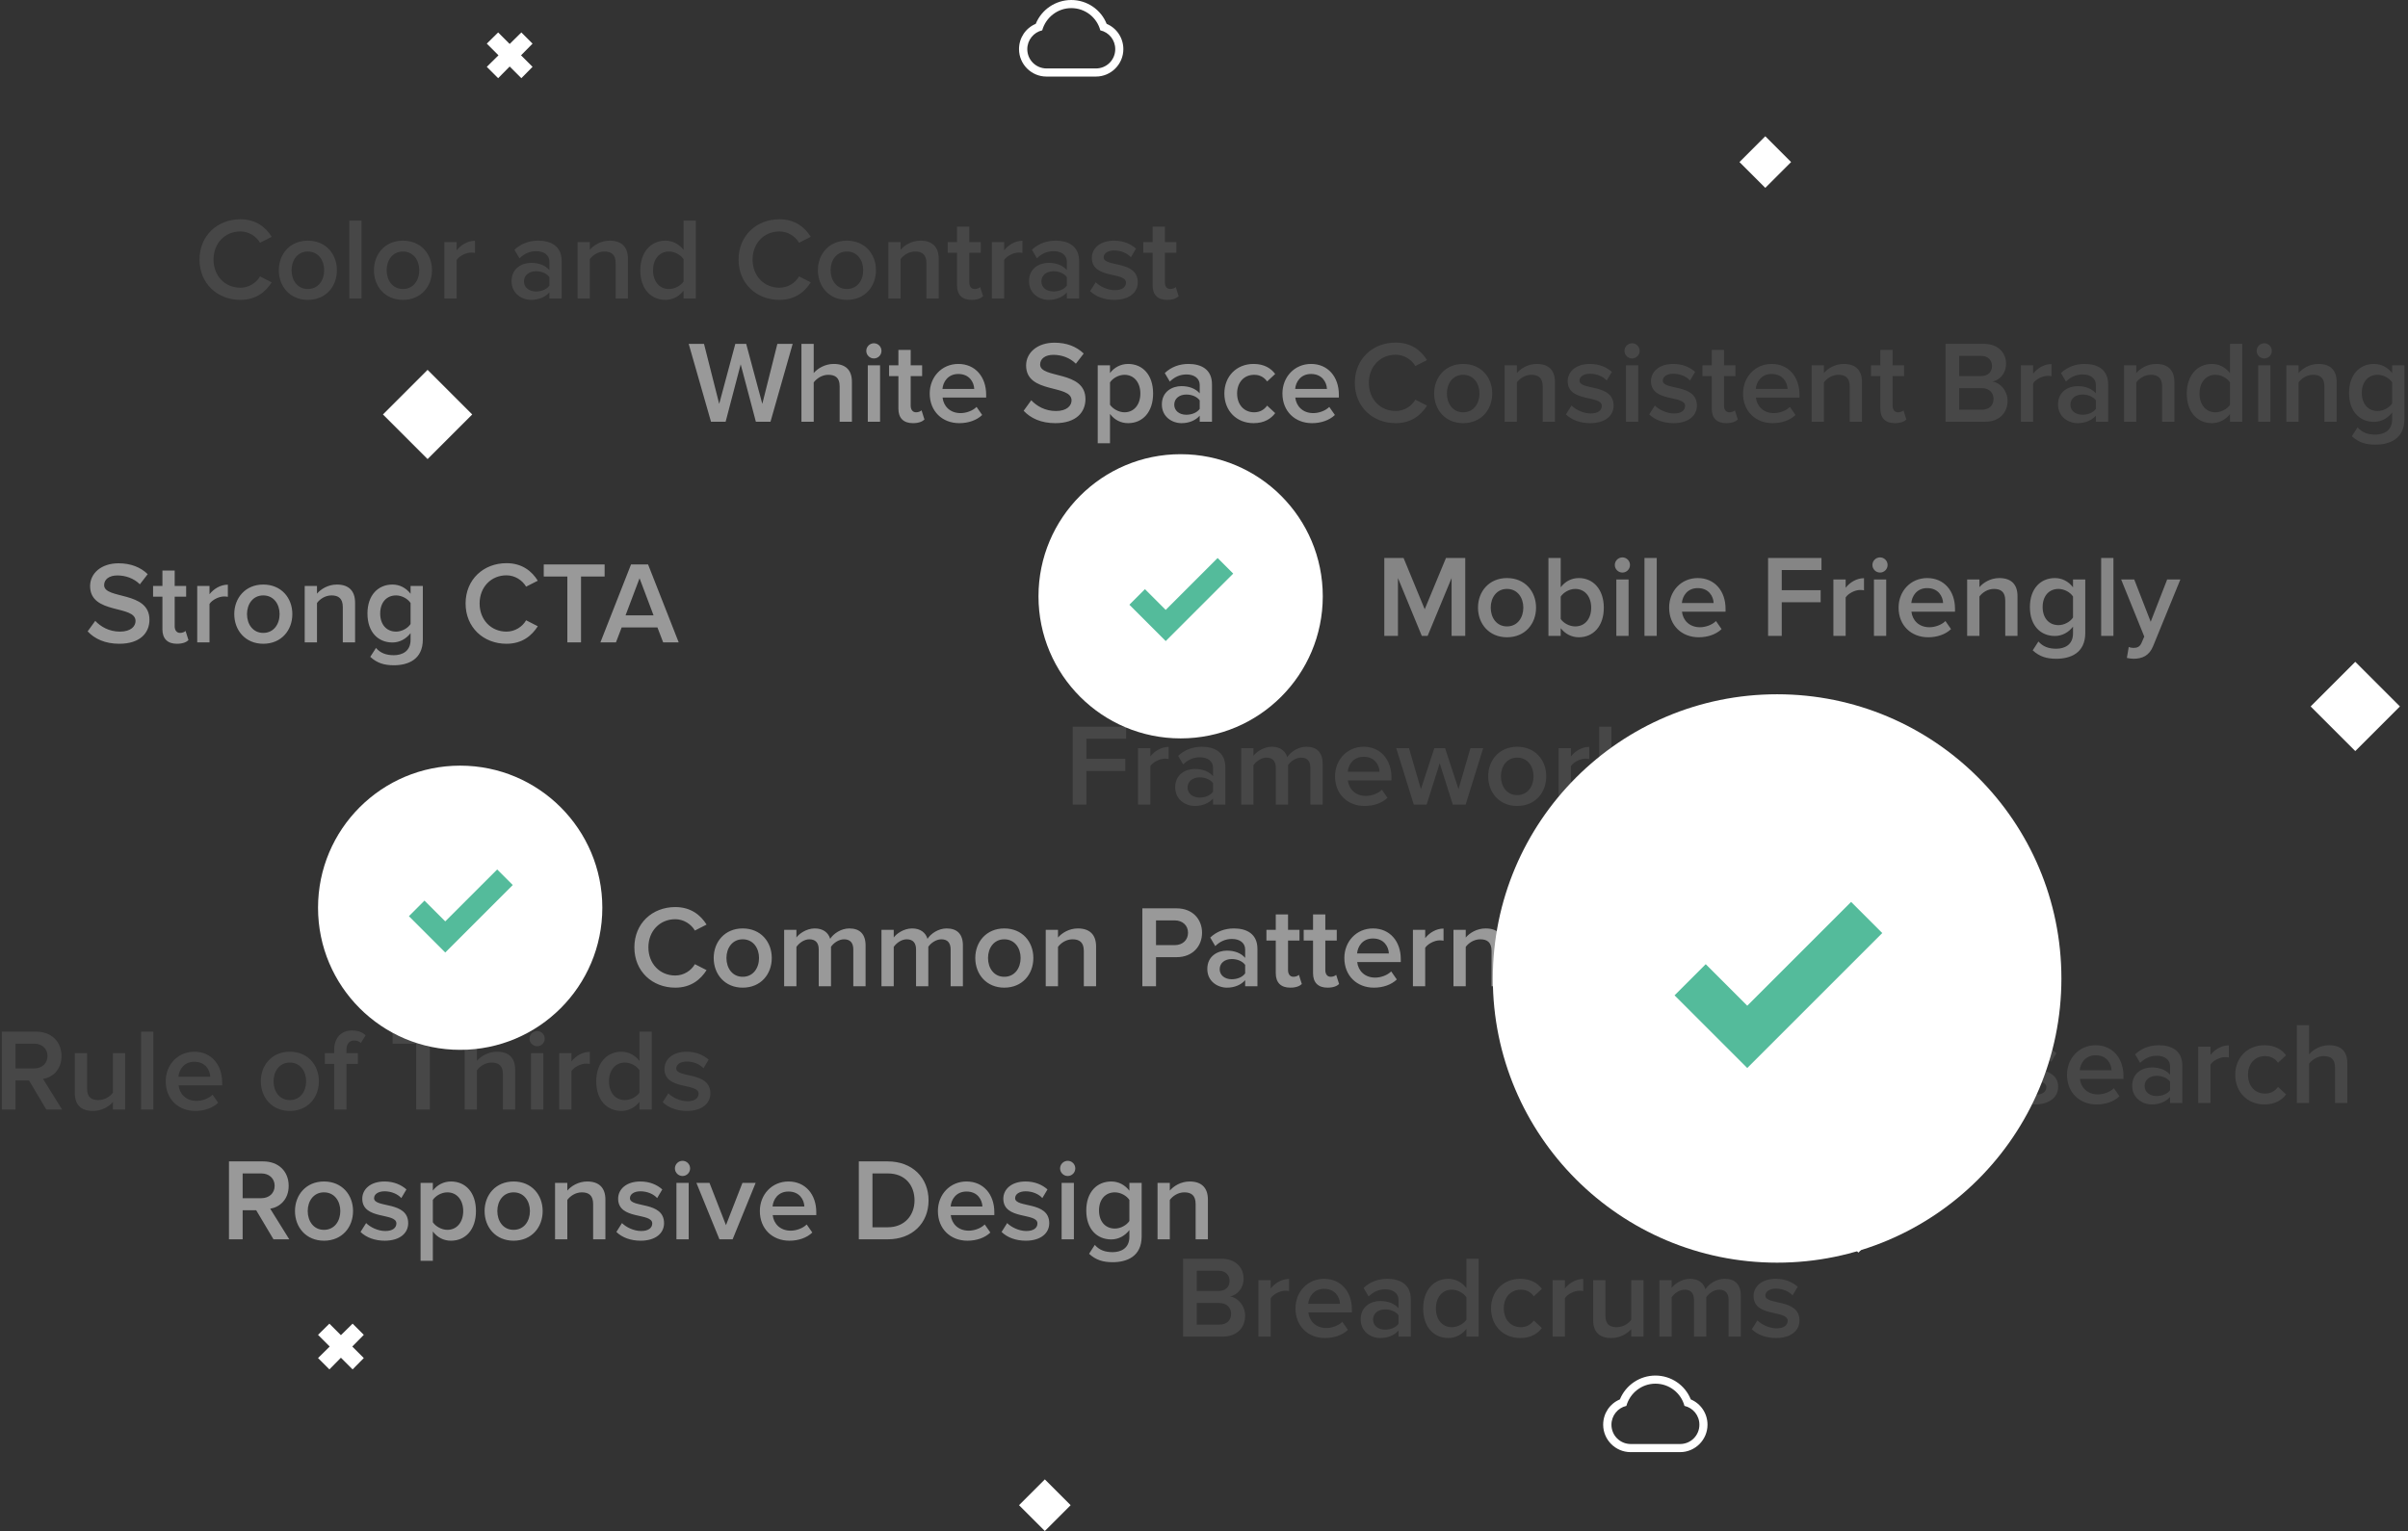 <?xml version="1.0" encoding="UTF-8"?>
<svg width="371px" height="236px" viewBox="0 0 371 236" version="1.1" xmlns="http://www.w3.org/2000/svg" xmlns:xlink="http://www.w3.org/1999/xlink">
    <rect x="0" y="0" width="371" height="236" fill="#333333" stroke="none"/>
    <!-- Generator: Sketch 51.3 (57544) - http://www.bohemiancoding.com/sketch -->
    <title>3</title>
    <desc>Created with Sketch.</desc>
    <defs></defs>
    <g id="Page-1" stroke="none" stroke-width="1" fill="none" fill-rule="evenodd">
        <g id="UI-UX-Design" transform="translate(-58, -4189)">
            <g id="3" transform="translate(58, 4189)">
                <path d="M118.708,65 L116.458,65 L114.118,56.144 L111.796,65 L109.546,65 L106.108,52.994 L108.466,52.994 L110.806,62.246 L113.29,52.994 L114.964,52.994 L117.448,62.246 L119.77,52.994 L122.128,52.994 L118.708,65 Z M131.254,65 L129.364,65 L129.364,59.528 C129.364,58.178 128.662,57.764 127.6,57.764 C126.646,57.764 125.818,58.34 125.368,58.934 L125.368,65 L123.478,65 L123.478,52.994 L125.368,52.994 L125.368,57.494 C125.944,56.81 127.078,56.09 128.446,56.09 C130.318,56.09 131.254,57.062 131.254,58.844 L131.254,65 Z M134.638,55.244 C134.008,55.244 133.468,54.722 133.468,54.074 C133.468,53.426 134.008,52.904 134.638,52.904 C135.286,52.904 135.808,53.426 135.808,54.074 C135.808,54.722 135.286,55.244 134.638,55.244 Z M135.592,65 L133.702,65 L133.702,56.306 L135.592,56.306 L135.592,65 Z M140.65,65.216 C139.192,65.216 138.418,64.424 138.418,62.984 L138.418,57.962 L136.978,57.962 L136.978,56.306 L138.418,56.306 L138.418,53.93 L140.308,53.93 L140.308,56.306 L142.072,56.306 L142.072,57.962 L140.308,57.962 L140.308,62.516 C140.308,63.11 140.596,63.542 141.136,63.542 C141.496,63.542 141.838,63.398 141.982,63.236 L142.432,64.658 C142.09,64.982 141.532,65.216 140.65,65.216 Z M147.796,65.216 C145.186,65.216 143.242,63.398 143.242,60.644 C143.242,58.124 145.078,56.09 147.652,56.09 C150.262,56.09 151.936,58.088 151.936,60.824 L151.936,61.274 L145.222,61.274 C145.366,62.588 146.356,63.668 147.994,63.668 C148.84,63.668 149.848,63.326 150.46,62.714 L151.324,63.956 C150.46,64.784 149.182,65.216 147.796,65.216 Z M150.1,59.942 C150.064,58.916 149.362,57.638 147.652,57.638 C146.032,57.638 145.294,58.88 145.204,59.942 L150.1,59.942 Z M162.592,65.216 C160.378,65.216 158.776,64.442 157.714,63.308 L158.884,61.688 C159.712,62.57 161.008,63.344 162.682,63.344 C164.41,63.344 165.094,62.498 165.094,61.706 C165.094,59.186 158.092,60.752 158.092,56.324 C158.092,54.344 159.838,52.814 162.466,52.814 C164.338,52.814 165.85,53.408 166.966,54.488 L165.76,56.054 C164.824,55.118 163.546,54.686 162.286,54.686 C161.044,54.686 160.252,55.28 160.252,56.18 C160.252,58.412 167.236,57.026 167.236,61.508 C167.236,63.506 165.832,65.216 162.592,65.216 Z M173.806,65.216 C172.708,65.216 171.718,64.73 171.016,63.794 L171.016,68.312 L169.126,68.312 L169.126,56.306 L171.016,56.306 L171.016,57.494 C171.664,56.63 172.672,56.09 173.806,56.09 C176.056,56.09 177.658,57.782 177.658,60.644 C177.658,63.506 176.056,65.216 173.806,65.216 Z M173.248,63.542 C174.742,63.542 175.696,62.336 175.696,60.644 C175.696,58.97 174.742,57.764 173.248,57.764 C172.366,57.764 171.43,58.286 171.016,58.934 L171.016,62.372 C171.43,63.002 172.366,63.542 173.248,63.542 Z M186.73,65 L184.84,65 L184.84,64.064 C184.192,64.802 183.184,65.216 182.032,65.216 C180.61,65.216 179.008,64.262 179.008,62.336 C179.008,60.338 180.61,59.51 182.032,59.51 C183.202,59.51 184.21,59.888 184.84,60.626 L184.84,59.33 C184.84,58.322 184.012,57.71 182.806,57.71 C181.834,57.71 180.988,58.07 180.232,58.808 L179.458,57.494 C180.466,56.54 181.726,56.09 183.112,56.09 C185.038,56.09 186.73,56.9 186.73,59.24 L186.73,65 Z M182.77,63.92 C183.598,63.92 184.408,63.614 184.84,63.02 L184.84,61.706 C184.408,61.112 183.598,60.806 182.77,60.806 C181.708,60.806 180.916,61.418 180.916,62.372 C180.916,63.308 181.708,63.92 182.77,63.92 Z M193.138,65.216 C190.492,65.216 188.638,63.29 188.638,60.644 C188.638,58.016 190.492,56.09 193.138,56.09 C194.83,56.09 195.856,56.81 196.468,57.638 L195.226,58.79 C194.74,58.106 194.074,57.764 193.228,57.764 C191.644,57.764 190.6,58.952 190.6,60.644 C190.6,62.336 191.644,63.542 193.228,63.542 C194.074,63.542 194.74,63.182 195.226,62.516 L196.468,63.668 C195.856,64.496 194.83,65.216 193.138,65.216 Z M202.138,65.216 C199.528,65.216 197.584,63.398 197.584,60.644 C197.584,58.124 199.42,56.09 201.994,56.09 C204.604,56.09 206.278,58.088 206.278,60.824 L206.278,61.274 L199.564,61.274 C199.708,62.588 200.698,63.668 202.336,63.668 C203.182,63.668 204.19,63.326 204.802,62.714 L205.666,63.956 C204.802,64.784 203.524,65.216 202.138,65.216 Z M204.442,59.942 C204.406,58.916 203.704,57.638 201.994,57.638 C200.374,57.638 199.636,58.88 199.546,59.942 L204.442,59.942 Z" id="White-Space" fill="#FFFFFF" opacity="0.5"></path>
                <path d="M104.038,152.216 C100.492,152.216 97.738,149.696 97.738,146.006 C97.738,142.316 100.492,139.796 104.038,139.796 C106.468,139.796 107.962,141.056 108.862,142.496 L107.062,143.414 C106.486,142.424 105.334,141.668 104.038,141.668 C101.662,141.668 99.898,143.486 99.898,146.006 C99.898,148.526 101.662,150.344 104.038,150.344 C105.334,150.344 106.486,149.606 107.062,148.598 L108.862,149.516 C107.944,150.956 106.468,152.216 104.038,152.216 Z M114.424,152.216 C111.67,152.216 109.96,150.146 109.96,147.644 C109.96,145.16 111.67,143.09 114.424,143.09 C117.214,143.09 118.906,145.16 118.906,147.644 C118.906,150.146 117.214,152.216 114.424,152.216 Z M114.424,150.542 C116.044,150.542 116.944,149.192 116.944,147.644 C116.944,146.114 116.044,144.764 114.424,144.764 C112.822,144.764 111.922,146.114 111.922,147.644 C111.922,149.192 112.822,150.542 114.424,150.542 Z M133.36,152 L131.47,152 L131.47,146.33 C131.47,145.394 131.056,144.764 130.048,144.764 C129.202,144.764 128.41,145.358 128.032,145.916 L128.032,152 L126.142,152 L126.142,146.33 C126.142,145.394 125.728,144.764 124.702,144.764 C123.874,144.764 123.1,145.358 122.704,145.934 L122.704,152 L120.814,152 L120.814,143.306 L122.704,143.306 L122.704,144.494 C123.064,143.954 124.216,143.09 125.53,143.09 C126.826,143.09 127.618,143.738 127.906,144.692 C128.41,143.9 129.562,143.09 130.858,143.09 C132.46,143.09 133.36,143.954 133.36,145.718 L133.36,152 Z M148.354,152 L146.464,152 L146.464,146.33 C146.464,145.394 146.05,144.764 145.042,144.764 C144.196,144.764 143.404,145.358 143.026,145.916 L143.026,152 L141.136,152 L141.136,146.33 C141.136,145.394 140.722,144.764 139.696,144.764 C138.868,144.764 138.094,145.358 137.698,145.934 L137.698,152 L135.808,152 L135.808,143.306 L137.698,143.306 L137.698,144.494 C138.058,143.954 139.21,143.09 140.524,143.09 C141.82,143.09 142.612,143.738 142.9,144.692 C143.404,143.9 144.556,143.09 145.852,143.09 C147.454,143.09 148.354,143.954 148.354,145.718 L148.354,152 Z M154.726,152.216 C151.972,152.216 150.262,150.146 150.262,147.644 C150.262,145.16 151.972,143.09 154.726,143.09 C157.516,143.09 159.208,145.16 159.208,147.644 C159.208,150.146 157.516,152.216 154.726,152.216 Z M154.726,150.542 C156.346,150.542 157.246,149.192 157.246,147.644 C157.246,146.114 156.346,144.764 154.726,144.764 C153.124,144.764 152.224,146.114 152.224,147.644 C152.224,149.192 153.124,150.542 154.726,150.542 Z M168.874,152 L166.984,152 L166.984,146.564 C166.984,145.214 166.3,144.764 165.238,144.764 C164.266,144.764 163.438,145.34 163.006,145.934 L163.006,152 L161.116,152 L161.116,143.306 L163.006,143.306 L163.006,144.494 C163.582,143.81 164.698,143.09 166.066,143.09 C167.938,143.09 168.874,144.098 168.874,145.88 L168.874,152 Z M178.108,152 L176.002,152 L176.002,139.994 L181.276,139.994 C183.796,139.994 185.2,141.722 185.2,143.756 C185.2,145.79 183.778,147.518 181.276,147.518 L178.108,147.518 L178.108,152 Z M180.988,145.664 C182.176,145.664 183.04,144.908 183.04,143.756 C183.04,142.604 182.176,141.848 180.988,141.848 L178.108,141.848 L178.108,145.664 L180.988,145.664 Z M193.732,152 L191.842,152 L191.842,151.064 C191.194,151.802 190.186,152.216 189.034,152.216 C187.612,152.216 186.01,151.262 186.01,149.336 C186.01,147.338 187.612,146.51 189.034,146.51 C190.204,146.51 191.212,146.888 191.842,147.626 L191.842,146.33 C191.842,145.322 191.014,144.71 189.808,144.71 C188.836,144.71 187.99,145.07 187.234,145.808 L186.46,144.494 C187.468,143.54 188.728,143.09 190.114,143.09 C192.04,143.09 193.732,143.9 193.732,146.24 L193.732,152 Z M189.772,150.92 C190.6,150.92 191.41,150.614 191.842,150.02 L191.842,148.706 C191.41,148.112 190.6,147.806 189.772,147.806 C188.71,147.806 187.918,148.418 187.918,149.372 C187.918,150.308 188.71,150.92 189.772,150.92 Z M198.79,152.216 C197.332,152.216 196.558,151.424 196.558,149.984 L196.558,144.962 L195.118,144.962 L195.118,143.306 L196.558,143.306 L196.558,140.93 L198.448,140.93 L198.448,143.306 L200.212,143.306 L200.212,144.962 L198.448,144.962 L198.448,149.516 C198.448,150.11 198.736,150.542 199.276,150.542 C199.636,150.542 199.978,150.398 200.122,150.236 L200.572,151.658 C200.23,151.982 199.672,152.216 198.79,152.216 Z M204.532,152.216 C203.074,152.216 202.3,151.424 202.3,149.984 L202.3,144.962 L200.86,144.962 L200.86,143.306 L202.3,143.306 L202.3,140.93 L204.19,140.93 L204.19,143.306 L205.954,143.306 L205.954,144.962 L204.19,144.962 L204.19,149.516 C204.19,150.11 204.478,150.542 205.018,150.542 C205.378,150.542 205.72,150.398 205.864,150.236 L206.314,151.658 C205.972,151.982 205.414,152.216 204.532,152.216 Z M211.678,152.216 C209.068,152.216 207.124,150.398 207.124,147.644 C207.124,145.124 208.96,143.09 211.534,143.09 C214.144,143.09 215.818,145.088 215.818,147.824 L215.818,148.274 L209.104,148.274 C209.248,149.588 210.238,150.668 211.876,150.668 C212.722,150.668 213.73,150.326 214.342,149.714 L215.206,150.956 C214.342,151.784 213.064,152.216 211.678,152.216 Z M213.982,146.942 C213.946,145.916 213.244,144.638 211.534,144.638 C209.914,144.638 209.176,145.88 209.086,146.942 L213.982,146.942 Z M219.58,152 L217.69,152 L217.69,143.306 L219.58,143.306 L219.58,144.584 C220.228,143.756 221.272,143.108 222.406,143.108 L222.406,144.98 C222.244,144.944 222.046,144.926 221.812,144.926 C221.02,144.926 219.958,145.466 219.58,146.078 L219.58,152 Z M231.694,152 L229.804,152 L229.804,146.564 C229.804,145.214 229.12,144.764 228.058,144.764 C227.086,144.764 226.258,145.34 225.826,145.934 L225.826,152 L223.936,152 L223.936,143.306 L225.826,143.306 L225.826,144.494 C226.402,143.81 227.518,143.09 228.886,143.09 C230.758,143.09 231.694,144.098 231.694,145.88 L231.694,152 Z M237.112,152.216 C235.636,152.216 234.286,151.748 233.386,150.866 L234.25,149.498 C234.862,150.128 236.068,150.722 237.202,150.722 C238.336,150.722 238.912,150.236 238.912,149.552 C238.912,147.842 233.656,149.066 233.656,145.736 C233.656,144.314 234.88,143.09 237.076,143.09 C238.552,143.09 239.668,143.612 240.46,144.314 L239.668,145.646 C239.146,145.052 238.174,144.602 237.094,144.602 C236.104,144.602 235.474,145.052 235.474,145.664 C235.474,147.212 240.73,146.06 240.73,149.516 C240.73,151.046 239.452,152.216 237.112,152.216 Z" id="Common-Patterns" fill="#FFFFFF" opacity="0.5"></path>
                <path d="M18.382,99.216 C16.168,99.216 14.566,98.442 13.504,97.308 L14.674,95.688 C15.502,96.57 16.798,97.344 18.472,97.344 C20.2,97.344 20.884,96.498 20.884,95.706 C20.884,93.186 13.882,94.752 13.882,90.324 C13.882,88.344 15.628,86.814 18.256,86.814 C20.128,86.814 21.64,87.408 22.756,88.488 L21.55,90.054 C20.614,89.118 19.336,88.686 18.076,88.686 C16.834,88.686 16.042,89.28 16.042,90.18 C16.042,92.412 23.026,91.026 23.026,95.508 C23.026,97.506 21.622,99.216 18.382,99.216 Z M27.256,99.216 C25.798,99.216 25.024,98.424 25.024,96.984 L25.024,91.962 L23.584,91.962 L23.584,90.306 L25.024,90.306 L25.024,87.93 L26.914,87.93 L26.914,90.306 L28.678,90.306 L28.678,91.962 L26.914,91.962 L26.914,96.516 C26.914,97.11 27.202,97.542 27.742,97.542 C28.102,97.542 28.444,97.398 28.588,97.236 L29.038,98.658 C28.696,98.982 28.138,99.216 27.256,99.216 Z M32.278,99 L30.388,99 L30.388,90.306 L32.278,90.306 L32.278,91.584 C32.926,90.756 33.97,90.108 35.104,90.108 L35.104,91.98 C34.942,91.944 34.744,91.926 34.51,91.926 C33.718,91.926 32.656,92.466 32.278,93.078 L32.278,99 Z M40.558,99.216 C37.804,99.216 36.094,97.146 36.094,94.644 C36.094,92.16 37.804,90.09 40.558,90.09 C43.348,90.09 45.04,92.16 45.04,94.644 C45.04,97.146 43.348,99.216 40.558,99.216 Z M40.558,97.542 C42.178,97.542 43.078,96.192 43.078,94.644 C43.078,93.114 42.178,91.764 40.558,91.764 C38.956,91.764 38.056,93.114 38.056,94.644 C38.056,96.192 38.956,97.542 40.558,97.542 Z M54.706,99 L52.816,99 L52.816,93.564 C52.816,92.214 52.132,91.764 51.07,91.764 C50.098,91.764 49.27,92.34 48.838,92.934 L48.838,99 L46.948,99 L46.948,90.306 L48.838,90.306 L48.838,91.494 C49.414,90.81 50.53,90.09 51.898,90.09 C53.77,90.09 54.706,91.098 54.706,92.88 L54.706,99 Z M60.682,102.528 C59.206,102.528 58.108,102.204 57.046,101.232 L57.928,99.864 C58.63,100.674 59.53,100.98 60.682,100.98 C61.924,100.98 63.256,100.404 63.256,98.622 L63.256,97.578 C62.59,98.442 61.6,99.018 60.466,99.018 C58.252,99.018 56.614,97.416 56.614,94.554 C56.614,91.746 58.234,90.09 60.466,90.09 C61.564,90.09 62.554,90.594 63.256,91.512 L63.256,90.306 L65.146,90.306 L65.146,98.55 C65.146,101.682 62.824,102.528 60.682,102.528 Z M61.024,97.344 C61.906,97.344 62.842,96.822 63.256,96.174 L63.256,92.934 C62.842,92.286 61.906,91.764 61.024,91.764 C59.53,91.764 58.576,92.88 58.576,94.554 C58.576,96.228 59.53,97.344 61.024,97.344 Z M78.034,99.216 C74.488,99.216 71.734,96.696 71.734,93.006 C71.734,89.316 74.488,86.796 78.034,86.796 C80.464,86.796 81.958,88.056 82.858,89.496 L81.058,90.414 C80.482,89.424 79.33,88.668 78.034,88.668 C75.658,88.668 73.894,90.486 73.894,93.006 C73.894,95.526 75.658,97.344 78.034,97.344 C79.33,97.344 80.482,96.606 81.058,95.598 L82.858,96.516 C81.94,97.956 80.464,99.216 78.034,99.216 Z M89.518,99 L87.412,99 L87.412,88.848 L83.776,88.848 L83.776,86.994 L93.154,86.994 L93.154,88.848 L89.518,88.848 L89.518,99 Z M104.566,99 L102.172,99 L101.29,96.696 L95.782,96.696 L94.9,99 L92.506,99 L97.222,86.994 L99.85,86.994 L104.566,99 Z M100.696,94.842 L98.536,89.118 L96.376,94.842 L100.696,94.842 Z" id="Strong-CTA" fill="#FFFFFF" opacity="0.5"></path>
                <path d="M44.566,191 L42.136,191 L39.472,186.518 L37.384,186.518 L37.384,191 L35.278,191 L35.278,178.994 L40.552,178.994 C42.928,178.994 44.476,180.542 44.476,182.756 C44.476,184.898 43.072,186.05 41.632,186.284 L44.566,191 Z M40.264,184.664 C41.452,184.664 42.316,183.908 42.316,182.756 C42.316,181.604 41.452,180.848 40.264,180.848 L37.384,180.848 L37.384,184.664 L40.264,184.664 Z M49.912,191.216 C47.158,191.216 45.448,189.146 45.448,186.644 C45.448,184.16 47.158,182.09 49.912,182.09 C52.702,182.09 54.394,184.16 54.394,186.644 C54.394,189.146 52.702,191.216 49.912,191.216 Z M49.912,189.542 C51.532,189.542 52.432,188.192 52.432,186.644 C52.432,185.114 51.532,183.764 49.912,183.764 C48.31,183.764 47.41,185.114 47.41,186.644 C47.41,188.192 48.31,189.542 49.912,189.542 Z M59.272,191.216 C57.796,191.216 56.446,190.748 55.546,189.866 L56.41,188.498 C57.022,189.128 58.228,189.722 59.362,189.722 C60.496,189.722 61.072,189.236 61.072,188.552 C61.072,186.842 55.816,188.066 55.816,184.736 C55.816,183.314 57.04,182.09 59.236,182.09 C60.712,182.09 61.828,182.612 62.62,183.314 L61.828,184.646 C61.306,184.052 60.334,183.602 59.254,183.602 C58.264,183.602 57.634,184.052 57.634,184.664 C57.634,186.212 62.89,185.06 62.89,188.516 C62.89,190.046 61.612,191.216 59.272,191.216 Z M69.478,191.216 C68.38,191.216 67.39,190.73 66.688,189.794 L66.688,194.312 L64.798,194.312 L64.798,182.306 L66.688,182.306 L66.688,183.494 C67.336,182.63 68.344,182.09 69.478,182.09 C71.728,182.09 73.33,183.782 73.33,186.644 C73.33,189.506 71.728,191.216 69.478,191.216 Z M68.92,189.542 C70.414,189.542 71.368,188.336 71.368,186.644 C71.368,184.97 70.414,183.764 68.92,183.764 C68.038,183.764 67.102,184.286 66.688,184.934 L66.688,188.372 C67.102,189.002 68.038,189.542 68.92,189.542 Z M79.126,191.216 C76.372,191.216 74.662,189.146 74.662,186.644 C74.662,184.16 76.372,182.09 79.126,182.09 C81.916,182.09 83.608,184.16 83.608,186.644 C83.608,189.146 81.916,191.216 79.126,191.216 Z M79.126,189.542 C80.746,189.542 81.646,188.192 81.646,186.644 C81.646,185.114 80.746,183.764 79.126,183.764 C77.524,183.764 76.624,185.114 76.624,186.644 C76.624,188.192 77.524,189.542 79.126,189.542 Z M93.274,191 L91.384,191 L91.384,185.564 C91.384,184.214 90.7,183.764 89.638,183.764 C88.666,183.764 87.838,184.34 87.406,184.934 L87.406,191 L85.516,191 L85.516,182.306 L87.406,182.306 L87.406,183.494 C87.982,182.81 89.098,182.09 90.466,182.09 C92.338,182.09 93.274,183.098 93.274,184.88 L93.274,191 Z M98.692,191.216 C97.216,191.216 95.866,190.748 94.966,189.866 L95.83,188.498 C96.442,189.128 97.648,189.722 98.782,189.722 C99.916,189.722 100.492,189.236 100.492,188.552 C100.492,186.842 95.236,188.066 95.236,184.736 C95.236,183.314 96.46,182.09 98.656,182.09 C100.132,182.09 101.248,182.612 102.04,183.314 L101.248,184.646 C100.726,184.052 99.754,183.602 98.674,183.602 C97.684,183.602 97.054,184.052 97.054,184.664 C97.054,186.212 102.31,185.06 102.31,188.516 C102.31,190.046 101.032,191.216 98.692,191.216 Z M105.154,181.244 C104.524,181.244 103.984,180.722 103.984,180.074 C103.984,179.426 104.524,178.904 105.154,178.904 C105.802,178.904 106.324,179.426 106.324,180.074 C106.324,180.722 105.802,181.244 105.154,181.244 Z M106.108,191 L104.218,191 L104.218,182.306 L106.108,182.306 L106.108,191 Z M112.876,191 L110.842,191 L107.296,182.306 L109.312,182.306 L111.85,188.822 L114.388,182.306 L116.422,182.306 L112.876,191 Z M121.624,191.216 C119.014,191.216 117.07,189.398 117.07,186.644 C117.07,184.124 118.906,182.09 121.48,182.09 C124.09,182.09 125.764,184.088 125.764,186.824 L125.764,187.274 L119.05,187.274 C119.194,188.588 120.184,189.668 121.822,189.668 C122.668,189.668 123.676,189.326 124.288,188.714 L125.152,189.956 C124.288,190.784 123.01,191.216 121.624,191.216 Z M123.928,185.942 C123.892,184.916 123.19,183.638 121.48,183.638 C119.86,183.638 119.122,184.88 119.032,185.942 L123.928,185.942 Z M136.78,191 L132.316,191 L132.316,178.994 L136.78,178.994 C140.524,178.994 143.062,181.478 143.062,185.006 C143.062,188.534 140.524,191 136.78,191 Z M136.78,189.146 C139.39,189.146 140.902,187.274 140.902,185.006 C140.902,182.684 139.462,180.848 136.78,180.848 L134.422,180.848 L134.422,189.146 L136.78,189.146 Z M149.056,191.216 C146.446,191.216 144.502,189.398 144.502,186.644 C144.502,184.124 146.338,182.09 148.912,182.09 C151.522,182.09 153.196,184.088 153.196,186.824 L153.196,187.274 L146.482,187.274 C146.626,188.588 147.616,189.668 149.254,189.668 C150.1,189.668 151.108,189.326 151.72,188.714 L152.584,189.956 C151.72,190.784 150.442,191.216 149.056,191.216 Z M151.36,185.942 C151.324,184.916 150.622,183.638 148.912,183.638 C147.292,183.638 146.554,184.88 146.464,185.942 L151.36,185.942 Z M158.038,191.216 C156.562,191.216 155.212,190.748 154.312,189.866 L155.176,188.498 C155.788,189.128 156.994,189.722 158.128,189.722 C159.262,189.722 159.838,189.236 159.838,188.552 C159.838,186.842 154.582,188.066 154.582,184.736 C154.582,183.314 155.806,182.09 158.002,182.09 C159.478,182.09 160.594,182.612 161.386,183.314 L160.594,184.646 C160.072,184.052 159.1,183.602 158.02,183.602 C157.03,183.602 156.4,184.052 156.4,184.664 C156.4,186.212 161.656,185.06 161.656,188.516 C161.656,190.046 160.378,191.216 158.038,191.216 Z M164.5,181.244 C163.87,181.244 163.33,180.722 163.33,180.074 C163.33,179.426 163.87,178.904 164.5,178.904 C165.148,178.904 165.67,179.426 165.67,180.074 C165.67,180.722 165.148,181.244 164.5,181.244 Z M165.454,191 L163.564,191 L163.564,182.306 L165.454,182.306 L165.454,191 Z M171.43,194.528 C169.954,194.528 168.856,194.204 167.794,193.232 L168.676,191.864 C169.378,192.674 170.278,192.98 171.43,192.98 C172.672,192.98 174.004,192.404 174.004,190.622 L174.004,189.578 C173.338,190.442 172.348,191.018 171.214,191.018 C169,191.018 167.362,189.416 167.362,186.554 C167.362,183.746 168.982,182.09 171.214,182.09 C172.312,182.09 173.302,182.594 174.004,183.512 L174.004,182.306 L175.894,182.306 L175.894,190.55 C175.894,193.682 173.572,194.528 171.43,194.528 Z M171.772,189.344 C172.654,189.344 173.59,188.822 174.004,188.174 L174.004,184.934 C173.59,184.286 172.654,183.764 171.772,183.764 C170.278,183.764 169.324,184.88 169.324,186.554 C169.324,188.228 170.278,189.344 171.772,189.344 Z M186.1,191 L184.21,191 L184.21,185.564 C184.21,184.214 183.526,183.764 182.464,183.764 C181.492,183.764 180.664,184.34 180.232,184.934 L180.232,191 L178.342,191 L178.342,182.306 L180.232,182.306 L180.232,183.494 C180.808,182.81 181.924,182.09 183.292,182.09 C185.164,182.09 186.1,183.098 186.1,184.88 L186.1,191 Z" id="Rosponsive-Design" fill="#FFFFFF" opacity="0.5"></path>
                <path d="M225.752,98 L223.646,98 L223.646,89.09 L219.956,98 L219.056,98 L215.384,89.09 L215.384,98 L213.278,98 L213.278,85.994 L216.248,85.994 L219.506,93.896 L222.782,85.994 L225.752,85.994 L225.752,98 Z M232.178,98.216 C229.424,98.216 227.714,96.146 227.714,93.644 C227.714,91.16 229.424,89.09 232.178,89.09 C234.968,89.09 236.66,91.16 236.66,93.644 C236.66,96.146 234.968,98.216 232.178,98.216 Z M232.178,96.542 C233.798,96.542 234.698,95.192 234.698,93.644 C234.698,92.114 233.798,90.764 232.178,90.764 C230.576,90.764 229.676,92.114 229.676,93.644 C229.676,95.192 230.576,96.542 232.178,96.542 Z M240.458,95.39 C240.872,96.038 241.808,96.542 242.69,96.542 C244.202,96.542 245.156,95.354 245.156,93.662 C245.156,91.97 244.202,90.764 242.69,90.764 C241.808,90.764 240.872,91.304 240.458,91.952 L240.458,95.39 Z M240.458,98 L238.568,98 L238.568,85.994 L240.458,85.994 L240.458,90.512 C241.142,89.594 242.15,89.09 243.248,89.09 C245.48,89.09 247.1,90.854 247.1,93.662 C247.1,96.524 245.462,98.216 243.248,98.216 C242.114,98.216 241.124,97.676 240.458,96.812 L240.458,98 Z M249.962,88.244 C249.332,88.244 248.792,87.722 248.792,87.074 C248.792,86.426 249.332,85.904 249.962,85.904 C250.61,85.904 251.132,86.426 251.132,87.074 C251.132,87.722 250.61,88.244 249.962,88.244 Z M250.916,98 L249.026,98 L249.026,89.306 L250.916,89.306 L250.916,98 Z M255.254,98 L253.364,98 L253.364,85.994 L255.254,85.994 L255.254,98 Z M261.716,98.216 C259.106,98.216 257.162,96.398 257.162,93.644 C257.162,91.124 258.998,89.09 261.572,89.09 C264.182,89.09 265.856,91.088 265.856,93.824 L265.856,94.274 L259.142,94.274 C259.286,95.588 260.276,96.668 261.914,96.668 C262.76,96.668 263.768,96.326 264.38,95.714 L265.244,96.956 C264.38,97.784 263.102,98.216 261.716,98.216 Z M264.02,92.942 C263.984,91.916 263.282,90.638 261.572,90.638 C259.952,90.638 259.214,91.88 259.124,92.942 L264.02,92.942 Z M274.514,98 L272.408,98 L272.408,85.994 L280.634,85.994 L280.634,87.848 L274.514,87.848 L274.514,90.962 L280.508,90.962 L280.508,92.816 L274.514,92.816 L274.514,98 Z M284.36,98 L282.47,98 L282.47,89.306 L284.36,89.306 L284.36,90.584 C285.008,89.756 286.052,89.108 287.186,89.108 L287.186,90.98 C287.024,90.944 286.826,90.926 286.592,90.926 C285.8,90.926 284.738,91.466 284.36,92.078 L284.36,98 Z M289.652,88.244 C289.022,88.244 288.482,87.722 288.482,87.074 C288.482,86.426 289.022,85.904 289.652,85.904 C290.3,85.904 290.822,86.426 290.822,87.074 C290.822,87.722 290.3,88.244 289.652,88.244 Z M290.606,98 L288.716,98 L288.716,89.306 L290.606,89.306 L290.606,98 Z M297.068,98.216 C294.458,98.216 292.514,96.398 292.514,93.644 C292.514,91.124 294.35,89.09 296.924,89.09 C299.534,89.09 301.208,91.088 301.208,93.824 L301.208,94.274 L294.494,94.274 C294.638,95.588 295.628,96.668 297.266,96.668 C298.112,96.668 299.12,96.326 299.732,95.714 L300.596,96.956 C299.732,97.784 298.454,98.216 297.068,98.216 Z M299.372,92.942 C299.336,91.916 298.634,90.638 296.924,90.638 C295.304,90.638 294.566,91.88 294.476,92.942 L299.372,92.942 Z M310.838,98 L308.948,98 L308.948,92.564 C308.948,91.214 308.264,90.764 307.202,90.764 C306.23,90.764 305.402,91.34 304.97,91.934 L304.97,98 L303.08,98 L303.08,89.306 L304.97,89.306 L304.97,90.494 C305.546,89.81 306.662,89.09 308.03,89.09 C309.902,89.09 310.838,90.098 310.838,91.88 L310.838,98 Z M316.814,101.528 C315.338,101.528 314.24,101.204 313.178,100.232 L314.06,98.864 C314.762,99.674 315.662,99.98 316.814,99.98 C318.056,99.98 319.388,99.404 319.388,97.622 L319.388,96.578 C318.722,97.442 317.732,98.018 316.598,98.018 C314.384,98.018 312.746,96.416 312.746,93.554 C312.746,90.746 314.366,89.09 316.598,89.09 C317.696,89.09 318.686,89.594 319.388,90.512 L319.388,89.306 L321.278,89.306 L321.278,97.55 C321.278,100.682 318.956,101.528 316.814,101.528 Z M317.156,96.344 C318.038,96.344 318.974,95.822 319.388,95.174 L319.388,91.934 C318.974,91.286 318.038,90.764 317.156,90.764 C315.662,90.764 314.708,91.88 314.708,93.554 C314.708,95.228 315.662,96.344 317.156,96.344 Z M325.616,98 L323.726,98 L323.726,85.994 L325.616,85.994 L325.616,98 Z M327.686,101.402 L327.974,99.71 C328.172,99.8 328.478,99.854 328.694,99.854 C329.288,99.854 329.684,99.674 329.936,99.098 L330.368,98.108 L326.804,89.306 L328.82,89.306 L331.358,95.822 L333.896,89.306 L335.93,89.306 L331.736,99.566 C331.142,101.042 330.098,101.51 328.748,101.528 C328.478,101.528 327.956,101.474 327.686,101.402 Z" id="Mobile-Friengly" fill="#FFFFFF" opacity="0.4"></path>
                <path d="M37.038,46.216 C33.492,46.216 30.738,43.696 30.738,40.006 C30.738,36.316 33.492,33.796 37.038,33.796 C39.468,33.796 40.962,35.056 41.862,36.496 L40.062,37.414 C39.486,36.424 38.334,35.668 37.038,35.668 C34.662,35.668 32.898,37.486 32.898,40.006 C32.898,42.526 34.662,44.344 37.038,44.344 C38.334,44.344 39.486,43.606 40.062,42.598 L41.862,43.516 C40.944,44.956 39.468,46.216 37.038,46.216 Z M47.424,46.216 C44.67,46.216 42.96,44.146 42.96,41.644 C42.96,39.16 44.67,37.09 47.424,37.09 C50.214,37.09 51.906,39.16 51.906,41.644 C51.906,44.146 50.214,46.216 47.424,46.216 Z M47.424,44.542 C49.044,44.542 49.944,43.192 49.944,41.644 C49.944,40.114 49.044,38.764 47.424,38.764 C45.822,38.764 44.922,40.114 44.922,41.644 C44.922,43.192 45.822,44.542 47.424,44.542 Z M55.704,46 L53.814,46 L53.814,33.994 L55.704,33.994 L55.704,46 Z M62.076,46.216 C59.322,46.216 57.612,44.146 57.612,41.644 C57.612,39.16 59.322,37.09 62.076,37.09 C64.866,37.09 66.558,39.16 66.558,41.644 C66.558,44.146 64.866,46.216 62.076,46.216 Z M62.076,44.542 C63.696,44.542 64.596,43.192 64.596,41.644 C64.596,40.114 63.696,38.764 62.076,38.764 C60.474,38.764 59.574,40.114 59.574,41.644 C59.574,43.192 60.474,44.542 62.076,44.542 Z M70.356,46 L68.466,46 L68.466,37.306 L70.356,37.306 L70.356,38.584 C71.004,37.756 72.048,37.108 73.182,37.108 L73.182,38.98 C73.02,38.944 72.822,38.926 72.588,38.926 C71.796,38.926 70.734,39.466 70.356,40.078 L70.356,46 Z M86.538,46 L84.648,46 L84.648,45.064 C84,45.802 82.992,46.216 81.84,46.216 C80.418,46.216 78.816,45.262 78.816,43.336 C78.816,41.338 80.418,40.51 81.84,40.51 C83.01,40.51 84.018,40.888 84.648,41.626 L84.648,40.33 C84.648,39.322 83.82,38.71 82.614,38.71 C81.642,38.71 80.796,39.07 80.04,39.808 L79.266,38.494 C80.274,37.54 81.534,37.09 82.92,37.09 C84.846,37.09 86.538,37.9 86.538,40.24 L86.538,46 Z M82.578,44.92 C83.406,44.92 84.216,44.614 84.648,44.02 L84.648,42.706 C84.216,42.112 83.406,41.806 82.578,41.806 C81.516,41.806 80.724,42.418 80.724,43.372 C80.724,44.308 81.516,44.92 82.578,44.92 Z M96.744,46 L94.854,46 L94.854,40.564 C94.854,39.214 94.17,38.764 93.108,38.764 C92.136,38.764 91.308,39.34 90.876,39.934 L90.876,46 L88.986,46 L88.986,37.306 L90.876,37.306 L90.876,38.494 C91.452,37.81 92.568,37.09 93.936,37.09 C95.808,37.09 96.744,38.098 96.744,39.88 L96.744,46 Z M107.202,46 L105.312,46 L105.312,44.812 C104.646,45.676 103.638,46.216 102.522,46.216 C100.29,46.216 98.652,44.524 98.652,41.662 C98.652,38.854 100.272,37.09 102.522,37.09 C103.602,37.09 104.61,37.594 105.312,38.512 L105.312,33.994 L107.202,33.994 L107.202,46 Z M103.062,44.542 C103.962,44.542 104.88,44.038 105.312,43.39 L105.312,39.934 C104.88,39.286 103.962,38.764 103.062,38.764 C101.568,38.764 100.614,39.97 100.614,41.662 C100.614,43.336 101.568,44.542 103.062,44.542 Z M120.09,46.216 C116.544,46.216 113.79,43.696 113.79,40.006 C113.79,36.316 116.544,33.796 120.09,33.796 C122.52,33.796 124.014,35.056 124.914,36.496 L123.114,37.414 C122.538,36.424 121.386,35.668 120.09,35.668 C117.714,35.668 115.95,37.486 115.95,40.006 C115.95,42.526 117.714,44.344 120.09,44.344 C121.386,44.344 122.538,43.606 123.114,42.598 L124.914,43.516 C123.996,44.956 122.52,46.216 120.09,46.216 Z M130.476,46.216 C127.722,46.216 126.012,44.146 126.012,41.644 C126.012,39.16 127.722,37.09 130.476,37.09 C133.266,37.09 134.958,39.16 134.958,41.644 C134.958,44.146 133.266,46.216 130.476,46.216 Z M130.476,44.542 C132.096,44.542 132.996,43.192 132.996,41.644 C132.996,40.114 132.096,38.764 130.476,38.764 C128.874,38.764 127.974,40.114 127.974,41.644 C127.974,43.192 128.874,44.542 130.476,44.542 Z M144.624,46 L142.734,46 L142.734,40.564 C142.734,39.214 142.05,38.764 140.988,38.764 C140.016,38.764 139.188,39.34 138.756,39.934 L138.756,46 L136.866,46 L136.866,37.306 L138.756,37.306 L138.756,38.494 C139.332,37.81 140.448,37.09 141.816,37.09 C143.688,37.09 144.624,38.098 144.624,39.88 L144.624,46 Z M149.682,46.216 C148.224,46.216 147.45,45.424 147.45,43.984 L147.45,38.962 L146.01,38.962 L146.01,37.306 L147.45,37.306 L147.45,34.93 L149.34,34.93 L149.34,37.306 L151.104,37.306 L151.104,38.962 L149.34,38.962 L149.34,43.516 C149.34,44.11 149.628,44.542 150.168,44.542 C150.528,44.542 150.87,44.398 151.014,44.236 L151.464,45.658 C151.122,45.982 150.564,46.216 149.682,46.216 Z M154.704,46 L152.814,46 L152.814,37.306 L154.704,37.306 L154.704,38.584 C155.352,37.756 156.396,37.108 157.53,37.108 L157.53,38.98 C157.368,38.944 157.17,38.926 156.936,38.926 C156.144,38.926 155.082,39.466 154.704,40.078 L154.704,46 Z M166.26,46 L164.37,46 L164.37,45.064 C163.722,45.802 162.714,46.216 161.562,46.216 C160.14,46.216 158.538,45.262 158.538,43.336 C158.538,41.338 160.14,40.51 161.562,40.51 C162.732,40.51 163.74,40.888 164.37,41.626 L164.37,40.33 C164.37,39.322 163.542,38.71 162.336,38.71 C161.364,38.71 160.518,39.07 159.762,39.808 L158.988,38.494 C159.996,37.54 161.256,37.09 162.642,37.09 C164.568,37.09 166.26,37.9 166.26,40.24 L166.26,46 Z M162.3,44.92 C163.128,44.92 163.938,44.614 164.37,44.02 L164.37,42.706 C163.938,42.112 163.128,41.806 162.3,41.806 C161.238,41.806 160.446,42.418 160.446,43.372 C160.446,44.308 161.238,44.92 162.3,44.92 Z M171.678,46.216 C170.202,46.216 168.852,45.748 167.952,44.866 L168.816,43.498 C169.428,44.128 170.634,44.722 171.768,44.722 C172.902,44.722 173.478,44.236 173.478,43.552 C173.478,41.842 168.222,43.066 168.222,39.736 C168.222,38.314 169.446,37.09 171.642,37.09 C173.118,37.09 174.234,37.612 175.026,38.314 L174.234,39.646 C173.712,39.052 172.74,38.602 171.66,38.602 C170.67,38.602 170.04,39.052 170.04,39.664 C170.04,41.212 175.296,40.06 175.296,43.516 C175.296,45.046 174.018,46.216 171.678,46.216 Z M179.814,46.216 C178.356,46.216 177.582,45.424 177.582,43.984 L177.582,38.962 L176.142,38.962 L176.142,37.306 L177.582,37.306 L177.582,34.93 L179.472,34.93 L179.472,37.306 L181.236,37.306 L181.236,38.962 L179.472,38.962 L179.472,43.516 C179.472,44.11 179.76,44.542 180.3,44.542 C180.66,44.542 181.002,44.398 181.146,44.236 L181.596,45.658 C181.254,45.982 180.696,46.216 179.814,46.216 Z" id="Color-and-Contrast" fill="#FFFFFF" opacity="0.1"></path>
                <path d="M215.038,65.216 C211.492,65.216 208.738,62.696 208.738,59.006 C208.738,55.316 211.492,52.796 215.038,52.796 C217.468,52.796 218.962,54.056 219.862,55.496 L218.062,56.414 C217.486,55.424 216.334,54.668 215.038,54.668 C212.662,54.668 210.898,56.486 210.898,59.006 C210.898,61.526 212.662,63.344 215.038,63.344 C216.334,63.344 217.486,62.606 218.062,61.598 L219.862,62.516 C218.944,63.956 217.468,65.216 215.038,65.216 Z M225.424,65.216 C222.67,65.216 220.96,63.146 220.96,60.644 C220.96,58.16 222.67,56.09 225.424,56.09 C228.214,56.09 229.906,58.16 229.906,60.644 C229.906,63.146 228.214,65.216 225.424,65.216 Z M225.424,63.542 C227.044,63.542 227.944,62.192 227.944,60.644 C227.944,59.114 227.044,57.764 225.424,57.764 C223.822,57.764 222.922,59.114 222.922,60.644 C222.922,62.192 223.822,63.542 225.424,63.542 Z M239.572,65 L237.682,65 L237.682,59.564 C237.682,58.214 236.998,57.764 235.936,57.764 C234.964,57.764 234.136,58.34 233.704,58.934 L233.704,65 L231.814,65 L231.814,56.306 L233.704,56.306 L233.704,57.494 C234.28,56.81 235.396,56.09 236.764,56.09 C238.636,56.09 239.572,57.098 239.572,58.88 L239.572,65 Z M244.99,65.216 C243.514,65.216 242.164,64.748 241.264,63.866 L242.128,62.498 C242.74,63.128 243.946,63.722 245.08,63.722 C246.214,63.722 246.79,63.236 246.79,62.552 C246.79,60.842 241.534,62.066 241.534,58.736 C241.534,57.314 242.758,56.09 244.954,56.09 C246.43,56.09 247.546,56.612 248.338,57.314 L247.546,58.646 C247.024,58.052 246.052,57.602 244.972,57.602 C243.982,57.602 243.352,58.052 243.352,58.664 C243.352,60.212 248.608,59.06 248.608,62.516 C248.608,64.046 247.33,65.216 244.99,65.216 Z M251.452,55.244 C250.822,55.244 250.282,54.722 250.282,54.074 C250.282,53.426 250.822,52.904 251.452,52.904 C252.1,52.904 252.622,53.426 252.622,54.074 C252.622,54.722 252.1,55.244 251.452,55.244 Z M252.406,65 L250.516,65 L250.516,56.306 L252.406,56.306 L252.406,65 Z M257.824,65.216 C256.348,65.216 254.998,64.748 254.098,63.866 L254.962,62.498 C255.574,63.128 256.78,63.722 257.914,63.722 C259.048,63.722 259.624,63.236 259.624,62.552 C259.624,60.842 254.368,62.066 254.368,58.736 C254.368,57.314 255.592,56.09 257.788,56.09 C259.264,56.09 260.38,56.612 261.172,57.314 L260.38,58.646 C259.858,58.052 258.886,57.602 257.806,57.602 C256.816,57.602 256.186,58.052 256.186,58.664 C256.186,60.212 261.442,59.06 261.442,62.516 C261.442,64.046 260.164,65.216 257.824,65.216 Z M265.96,65.216 C264.502,65.216 263.728,64.424 263.728,62.984 L263.728,57.962 L262.288,57.962 L262.288,56.306 L263.728,56.306 L263.728,53.93 L265.618,53.93 L265.618,56.306 L267.382,56.306 L267.382,57.962 L265.618,57.962 L265.618,62.516 C265.618,63.11 265.906,63.542 266.446,63.542 C266.806,63.542 267.148,63.398 267.292,63.236 L267.742,64.658 C267.4,64.982 266.842,65.216 265.96,65.216 Z M273.106,65.216 C270.496,65.216 268.552,63.398 268.552,60.644 C268.552,58.124 270.388,56.09 272.962,56.09 C275.572,56.09 277.246,58.088 277.246,60.824 L277.246,61.274 L270.532,61.274 C270.676,62.588 271.666,63.668 273.304,63.668 C274.15,63.668 275.158,63.326 275.77,62.714 L276.634,63.956 C275.77,64.784 274.492,65.216 273.106,65.216 Z M275.41,59.942 C275.374,58.916 274.672,57.638 272.962,57.638 C271.342,57.638 270.604,58.88 270.514,59.942 L275.41,59.942 Z M286.876,65 L284.986,65 L284.986,59.564 C284.986,58.214 284.302,57.764 283.24,57.764 C282.268,57.764 281.44,58.34 281.008,58.934 L281.008,65 L279.118,65 L279.118,56.306 L281.008,56.306 L281.008,57.494 C281.584,56.81 282.7,56.09 284.068,56.09 C285.94,56.09 286.876,57.098 286.876,58.88 L286.876,65 Z M291.934,65.216 C290.476,65.216 289.702,64.424 289.702,62.984 L289.702,57.962 L288.262,57.962 L288.262,56.306 L289.702,56.306 L289.702,53.93 L291.592,53.93 L291.592,56.306 L293.356,56.306 L293.356,57.962 L291.592,57.962 L291.592,62.516 C291.592,63.11 291.88,63.542 292.42,63.542 C292.78,63.542 293.122,63.398 293.266,63.236 L293.716,64.658 C293.374,64.982 292.816,65.216 291.934,65.216 Z M305.812,65 L299.746,65 L299.746,52.994 L305.65,52.994 C307.846,52.994 309.07,54.362 309.07,56.054 C309.07,57.566 308.098,58.574 306.982,58.808 C308.26,59.006 309.304,60.284 309.304,61.76 C309.304,63.614 308.062,65 305.812,65 Z M305.218,57.962 C306.298,57.962 306.91,57.314 306.91,56.414 C306.91,55.514 306.298,54.848 305.218,54.848 L301.852,54.848 L301.852,57.962 L305.218,57.962 Z M305.308,63.146 C306.46,63.146 307.144,62.516 307.144,61.472 C307.144,60.572 306.514,59.816 305.308,59.816 L301.852,59.816 L301.852,63.146 L305.308,63.146 Z M313.246,65 L311.356,65 L311.356,56.306 L313.246,56.306 L313.246,57.584 C313.894,56.756 314.938,56.108 316.072,56.108 L316.072,57.98 C315.91,57.944 315.712,57.926 315.478,57.926 C314.686,57.926 313.624,58.466 313.246,59.078 L313.246,65 Z M324.802,65 L322.912,65 L322.912,64.064 C322.264,64.802 321.256,65.216 320.104,65.216 C318.682,65.216 317.08,64.262 317.08,62.336 C317.08,60.338 318.682,59.51 320.104,59.51 C321.274,59.51 322.282,59.888 322.912,60.626 L322.912,59.33 C322.912,58.322 322.084,57.71 320.878,57.71 C319.906,57.71 319.06,58.07 318.304,58.808 L317.53,57.494 C318.538,56.54 319.798,56.09 321.184,56.09 C323.11,56.09 324.802,56.9 324.802,59.24 L324.802,65 Z M320.842,63.92 C321.67,63.92 322.48,63.614 322.912,63.02 L322.912,61.706 C322.48,61.112 321.67,60.806 320.842,60.806 C319.78,60.806 318.988,61.418 318.988,62.372 C318.988,63.308 319.78,63.92 320.842,63.92 Z M335.008,65 L333.118,65 L333.118,59.564 C333.118,58.214 332.434,57.764 331.372,57.764 C330.4,57.764 329.572,58.34 329.14,58.934 L329.14,65 L327.25,65 L327.25,56.306 L329.14,56.306 L329.14,57.494 C329.716,56.81 330.832,56.09 332.2,56.09 C334.072,56.09 335.008,57.098 335.008,58.88 L335.008,65 Z M345.466,65 L343.576,65 L343.576,63.812 C342.91,64.676 341.902,65.216 340.786,65.216 C338.554,65.216 336.916,63.524 336.916,60.662 C336.916,57.854 338.536,56.09 340.786,56.09 C341.866,56.09 342.874,56.594 343.576,57.512 L343.576,52.994 L345.466,52.994 L345.466,65 Z M341.326,63.542 C342.226,63.542 343.144,63.038 343.576,62.39 L343.576,58.934 C343.144,58.286 342.226,57.764 341.326,57.764 C339.832,57.764 338.878,58.97 338.878,60.662 C338.878,62.336 339.832,63.542 341.326,63.542 Z M348.85,55.244 C348.22,55.244 347.68,54.722 347.68,54.074 C347.68,53.426 348.22,52.904 348.85,52.904 C349.498,52.904 350.02,53.426 350.02,54.074 C350.02,54.722 349.498,55.244 348.85,55.244 Z M349.804,65 L347.914,65 L347.914,56.306 L349.804,56.306 L349.804,65 Z M360.01,65 L358.12,65 L358.12,59.564 C358.12,58.214 357.436,57.764 356.374,57.764 C355.402,57.764 354.574,58.34 354.142,58.934 L354.142,65 L352.252,65 L352.252,56.306 L354.142,56.306 L354.142,57.494 C354.718,56.81 355.834,56.09 357.202,56.09 C359.074,56.09 360.01,57.098 360.01,58.88 L360.01,65 Z M365.986,68.528 C364.51,68.528 363.412,68.204 362.35,67.232 L363.232,65.864 C363.934,66.674 364.834,66.98 365.986,66.98 C367.228,66.98 368.56,66.404 368.56,64.622 L368.56,63.578 C367.894,64.442 366.904,65.018 365.77,65.018 C363.556,65.018 361.918,63.416 361.918,60.554 C361.918,57.746 363.538,56.09 365.77,56.09 C366.868,56.09 367.858,56.594 368.56,57.512 L368.56,56.306 L370.45,56.306 L370.45,64.55 C370.45,67.682 368.128,68.528 365.986,68.528 Z M366.328,63.344 C367.21,63.344 368.146,62.822 368.56,62.174 L368.56,58.934 C368.146,58.286 367.21,57.764 366.328,57.764 C364.834,57.764 363.88,58.88 363.88,60.554 C363.88,62.228 364.834,63.344 366.328,63.344 Z" id="Consistent-Branding" fill="#FFFFFF" opacity="0.1"></path>
                <path d="M268.48,170.216 C264.988,170.216 263.278,168.218 263.278,165.266 L263.278,157.994 L265.402,157.994 L265.402,165.194 C265.402,167.102 266.464,168.344 268.48,168.344 C270.478,168.344 271.54,167.102 271.54,165.194 L271.54,157.994 L273.664,157.994 L273.664,165.248 C273.664,168.236 271.954,170.216 268.48,170.216 Z M283.78,170 L281.656,170 L279.406,166.796 L277.138,170 L275.032,170 L278.218,165.536 L275.212,161.306 L277.336,161.306 L279.406,164.258 L281.458,161.306 L283.582,161.306 L280.576,165.536 L283.78,170 Z M299.062,170 L296.632,170 L293.968,165.518 L291.88,165.518 L291.88,170 L289.774,170 L289.774,157.994 L295.048,157.994 C297.424,157.994 298.972,159.542 298.972,161.756 C298.972,163.898 297.568,165.05 296.128,165.284 L299.062,170 Z M294.76,163.664 C295.948,163.664 296.812,162.908 296.812,161.756 C296.812,160.604 295.948,159.848 294.76,159.848 L291.88,159.848 L291.88,163.664 L294.76,163.664 Z M304.498,170.216 C301.888,170.216 299.944,168.398 299.944,165.644 C299.944,163.124 301.78,161.09 304.354,161.09 C306.964,161.09 308.638,163.088 308.638,165.824 L308.638,166.274 L301.924,166.274 C302.068,167.588 303.058,168.668 304.696,168.668 C305.542,168.668 306.55,168.326 307.162,167.714 L308.026,168.956 C307.162,169.784 305.884,170.216 304.498,170.216 Z M306.802,164.942 C306.766,163.916 306.064,162.638 304.354,162.638 C302.734,162.638 301.996,163.88 301.906,164.942 L306.802,164.942 Z M313.48,170.216 C312.004,170.216 310.654,169.748 309.754,168.866 L310.618,167.498 C311.23,168.128 312.436,168.722 313.57,168.722 C314.704,168.722 315.28,168.236 315.28,167.552 C315.28,165.842 310.024,167.066 310.024,163.736 C310.024,162.314 311.248,161.09 313.444,161.09 C314.92,161.09 316.036,161.612 316.828,162.314 L316.036,163.646 C315.514,163.052 314.542,162.602 313.462,162.602 C312.472,162.602 311.842,163.052 311.842,163.664 C311.842,165.212 317.098,164.06 317.098,167.516 C317.098,169.046 315.82,170.216 313.48,170.216 Z M323.02,170.216 C320.41,170.216 318.466,168.398 318.466,165.644 C318.466,163.124 320.302,161.09 322.876,161.09 C325.486,161.09 327.16,163.088 327.16,165.824 L327.16,166.274 L320.446,166.274 C320.59,167.588 321.58,168.668 323.218,168.668 C324.064,168.668 325.072,168.326 325.684,167.714 L326.548,168.956 C325.684,169.784 324.406,170.216 323.02,170.216 Z M325.324,164.942 C325.288,163.916 324.586,162.638 322.876,162.638 C321.256,162.638 320.518,163.88 320.428,164.942 L325.324,164.942 Z M336.232,170 L334.342,170 L334.342,169.064 C333.694,169.802 332.686,170.216 331.534,170.216 C330.112,170.216 328.51,169.262 328.51,167.336 C328.51,165.338 330.112,164.51 331.534,164.51 C332.704,164.51 333.712,164.888 334.342,165.626 L334.342,164.33 C334.342,163.322 333.514,162.71 332.308,162.71 C331.336,162.71 330.49,163.07 329.734,163.808 L328.96,162.494 C329.968,161.54 331.228,161.09 332.614,161.09 C334.54,161.09 336.232,161.9 336.232,164.24 L336.232,170 Z M332.272,168.92 C333.1,168.92 333.91,168.614 334.342,168.02 L334.342,166.706 C333.91,166.112 333.1,165.806 332.272,165.806 C331.21,165.806 330.418,166.418 330.418,167.372 C330.418,168.308 331.21,168.92 332.272,168.92 Z M340.57,170 L338.68,170 L338.68,161.306 L340.57,161.306 L340.57,162.584 C341.218,161.756 342.262,161.108 343.396,161.108 L343.396,162.98 C343.234,162.944 343.036,162.926 342.802,162.926 C342.01,162.926 340.948,163.466 340.57,164.078 L340.57,170 Z M348.886,170.216 C346.24,170.216 344.386,168.29 344.386,165.644 C344.386,163.016 346.24,161.09 348.886,161.09 C350.578,161.09 351.604,161.81 352.216,162.638 L350.974,163.79 C350.488,163.106 349.822,162.764 348.976,162.764 C347.392,162.764 346.348,163.952 346.348,165.644 C346.348,167.336 347.392,168.542 348.976,168.542 C349.822,168.542 350.488,168.182 350.974,167.516 L352.216,168.668 C351.604,169.496 350.578,170.216 348.886,170.216 Z M361.648,170 L359.758,170 L359.758,164.528 C359.758,163.178 359.056,162.764 357.994,162.764 C357.04,162.764 356.212,163.34 355.762,163.934 L355.762,170 L353.872,170 L353.872,157.994 L355.762,157.994 L355.762,162.494 C356.338,161.81 357.472,161.09 358.84,161.09 C360.712,161.09 361.648,162.062 361.648,163.844 L361.648,170 Z" id="Ux-Research" fill="#FFFFFF" opacity="0.1"></path>
                <path d="M167.384,124 L165.278,124 L165.278,111.994 L173.504,111.994 L173.504,113.848 L167.384,113.848 L167.384,116.962 L173.378,116.962 L173.378,118.816 L167.384,118.816 L167.384,124 Z M177.23,124 L175.34,124 L175.34,115.306 L177.23,115.306 L177.23,116.584 C177.878,115.756 178.922,115.108 180.056,115.108 L180.056,116.98 C179.894,116.944 179.696,116.926 179.462,116.926 C178.67,116.926 177.608,117.466 177.23,118.078 L177.23,124 Z M188.786,124 L186.896,124 L186.896,123.064 C186.248,123.802 185.24,124.216 184.088,124.216 C182.666,124.216 181.064,123.262 181.064,121.336 C181.064,119.338 182.666,118.51 184.088,118.51 C185.258,118.51 186.266,118.888 186.896,119.626 L186.896,118.33 C186.896,117.322 186.068,116.71 184.862,116.71 C183.89,116.71 183.044,117.07 182.288,117.808 L181.514,116.494 C182.522,115.54 183.782,115.09 185.168,115.09 C187.094,115.09 188.786,115.9 188.786,118.24 L188.786,124 Z M184.826,122.92 C185.654,122.92 186.464,122.614 186.896,122.02 L186.896,120.706 C186.464,120.112 185.654,119.806 184.826,119.806 C183.764,119.806 182.972,120.418 182.972,121.372 C182.972,122.308 183.764,122.92 184.826,122.92 Z M203.78,124 L201.89,124 L201.89,118.33 C201.89,117.394 201.476,116.764 200.468,116.764 C199.622,116.764 198.83,117.358 198.452,117.916 L198.452,124 L196.562,124 L196.562,118.33 C196.562,117.394 196.148,116.764 195.122,116.764 C194.294,116.764 193.52,117.358 193.124,117.934 L193.124,124 L191.234,124 L191.234,115.306 L193.124,115.306 L193.124,116.494 C193.484,115.954 194.636,115.09 195.95,115.09 C197.246,115.09 198.038,115.738 198.326,116.692 C198.83,115.9 199.982,115.09 201.278,115.09 C202.88,115.09 203.78,115.954 203.78,117.718 L203.78,124 Z M210.242,124.216 C207.632,124.216 205.688,122.398 205.688,119.644 C205.688,117.124 207.524,115.09 210.098,115.09 C212.708,115.09 214.382,117.088 214.382,119.824 L214.382,120.274 L207.668,120.274 C207.812,121.588 208.802,122.668 210.44,122.668 C211.286,122.668 212.294,122.326 212.906,121.714 L213.77,122.956 C212.906,123.784 211.628,124.216 210.242,124.216 Z M212.546,118.942 C212.51,117.916 211.808,116.638 210.098,116.638 C208.478,116.638 207.74,117.88 207.65,118.942 L212.546,118.942 Z M225.812,124 L223.832,124 L221.816,117.628 L219.8,124 L217.82,124 L215.12,115.306 L217.082,115.306 L218.918,121.624 L220.988,115.306 L222.644,115.306 L224.714,121.624 L226.55,115.306 L228.512,115.306 L225.812,124 Z M233.75,124.216 C230.996,124.216 229.286,122.146 229.286,119.644 C229.286,117.16 230.996,115.09 233.75,115.09 C236.54,115.09 238.232,117.16 238.232,119.644 C238.232,122.146 236.54,124.216 233.75,124.216 Z M233.75,122.542 C235.37,122.542 236.27,121.192 236.27,119.644 C236.27,118.114 235.37,116.764 233.75,116.764 C232.148,116.764 231.248,118.114 231.248,119.644 C231.248,121.192 232.148,122.542 233.75,122.542 Z M242.03,124 L240.14,124 L240.14,115.306 L242.03,115.306 L242.03,116.584 C242.678,115.756 243.722,115.108 244.856,115.108 L244.856,116.98 C244.694,116.944 244.496,116.926 244.262,116.926 C243.47,116.926 242.408,117.466 242.03,118.078 L242.03,124 Z M254.522,124 L252.146,124 L249.482,120.418 L248.276,121.66 L248.276,124 L246.386,124 L246.386,111.994 L248.276,111.994 L248.276,119.5 L252.11,115.306 L254.45,115.306 L250.832,119.248 L254.522,124 Z" id="Framework" fill="#FFFFFF" opacity="0.1"></path>
                <path d="M255.038,172.234 C251.564,172.234 248.738,169.768 248.738,166.006 C248.738,162.244 251.564,159.796 255.038,159.796 C257.378,159.796 258.908,160.912 259.88,162.298 L258.152,163.27 C257.522,162.37 256.388,161.668 255.038,161.668 C252.662,161.668 250.898,163.486 250.898,166.006 C250.898,168.526 252.662,170.362 255.038,170.362 C256.262,170.362 257.342,169.786 257.882,169.282 L257.882,167.41 L254.3,167.41 L254.3,165.556 L259.988,165.556 L259.988,170.056 C258.8,171.37 257.126,172.234 255.038,172.234 Z M266.054,172.216 C263.3,172.216 261.59,170.146 261.59,167.644 C261.59,165.16 263.3,163.09 266.054,163.09 C268.844,163.09 270.536,165.16 270.536,167.644 C270.536,170.146 268.844,172.216 266.054,172.216 Z M266.054,170.542 C267.674,170.542 268.574,169.192 268.574,167.644 C268.574,166.114 267.674,164.764 266.054,164.764 C264.452,164.764 263.552,166.114 263.552,167.644 C263.552,169.192 264.452,170.542 266.054,170.542 Z M276.368,172.216 C273.614,172.216 271.904,170.146 271.904,167.644 C271.904,165.16 273.614,163.09 276.368,163.09 C279.158,163.09 280.85,165.16 280.85,167.644 C280.85,170.146 279.158,172.216 276.368,172.216 Z M276.368,170.542 C277.988,170.542 278.888,169.192 278.888,167.644 C278.888,166.114 277.988,164.764 276.368,164.764 C274.766,164.764 273.866,166.114 273.866,167.644 C273.866,169.192 274.766,170.542 276.368,170.542 Z M290.768,172 L288.878,172 L288.878,170.812 C288.212,171.676 287.204,172.216 286.088,172.216 C283.856,172.216 282.218,170.524 282.218,167.662 C282.218,164.854 283.838,163.09 286.088,163.09 C287.168,163.09 288.176,163.594 288.878,164.512 L288.878,159.994 L290.768,159.994 L290.768,172 Z M286.628,170.542 C287.528,170.542 288.446,170.038 288.878,169.39 L288.878,165.934 C288.446,165.286 287.528,164.764 286.628,164.764 C285.134,164.764 284.18,165.97 284.18,167.662 C284.18,169.336 285.134,170.542 286.628,170.542 Z" id="Good" fill="#FFFFFF" opacity="0.1"></path>
                <path d="M188.344,206 L182.278,206 L182.278,193.994 L188.182,193.994 C190.378,193.994 191.602,195.362 191.602,197.054 C191.602,198.566 190.63,199.574 189.514,199.808 C190.792,200.006 191.836,201.284 191.836,202.76 C191.836,204.614 190.594,206 188.344,206 Z M187.75,198.962 C188.83,198.962 189.442,198.314 189.442,197.414 C189.442,196.514 188.83,195.848 187.75,195.848 L184.384,195.848 L184.384,198.962 L187.75,198.962 Z M187.84,204.146 C188.992,204.146 189.676,203.516 189.676,202.472 C189.676,201.572 189.046,200.816 187.84,200.816 L184.384,200.816 L184.384,204.146 L187.84,204.146 Z M195.778,206 L193.888,206 L193.888,197.306 L195.778,197.306 L195.778,198.584 C196.426,197.756 197.47,197.108 198.604,197.108 L198.604,198.98 C198.442,198.944 198.244,198.926 198.01,198.926 C197.218,198.926 196.156,199.466 195.778,200.078 L195.778,206 Z M204.148,206.216 C201.538,206.216 199.594,204.398 199.594,201.644 C199.594,199.124 201.43,197.09 204.004,197.09 C206.614,197.09 208.288,199.088 208.288,201.824 L208.288,202.274 L201.574,202.274 C201.718,203.588 202.708,204.668 204.346,204.668 C205.192,204.668 206.2,204.326 206.812,203.714 L207.676,204.956 C206.812,205.784 205.534,206.216 204.148,206.216 Z M206.452,200.942 C206.416,199.916 205.714,198.638 204.004,198.638 C202.384,198.638 201.646,199.88 201.556,200.942 L206.452,200.942 Z M217.36,206 L215.47,206 L215.47,205.064 C214.822,205.802 213.814,206.216 212.662,206.216 C211.24,206.216 209.638,205.262 209.638,203.336 C209.638,201.338 211.24,200.51 212.662,200.51 C213.832,200.51 214.84,200.888 215.47,201.626 L215.47,200.33 C215.47,199.322 214.642,198.71 213.436,198.71 C212.464,198.71 211.618,199.07 210.862,199.808 L210.088,198.494 C211.096,197.54 212.356,197.09 213.742,197.09 C215.668,197.09 217.36,197.9 217.36,200.24 L217.36,206 Z M213.4,204.92 C214.228,204.92 215.038,204.614 215.47,204.02 L215.47,202.706 C215.038,202.112 214.228,201.806 213.4,201.806 C212.338,201.806 211.546,202.418 211.546,203.372 C211.546,204.308 212.338,204.92 213.4,204.92 Z M227.818,206 L225.928,206 L225.928,204.812 C225.262,205.676 224.254,206.216 223.138,206.216 C220.906,206.216 219.268,204.524 219.268,201.662 C219.268,198.854 220.888,197.09 223.138,197.09 C224.218,197.09 225.226,197.594 225.928,198.512 L225.928,193.994 L227.818,193.994 L227.818,206 Z M223.678,204.542 C224.578,204.542 225.496,204.038 225.928,203.39 L225.928,199.934 C225.496,199.286 224.578,198.764 223.678,198.764 C222.184,198.764 221.23,199.97 221.23,201.662 C221.23,203.336 222.184,204.542 223.678,204.542 Z M234.226,206.216 C231.58,206.216 229.726,204.29 229.726,201.644 C229.726,199.016 231.58,197.09 234.226,197.09 C235.918,197.09 236.944,197.81 237.556,198.638 L236.314,199.79 C235.828,199.106 235.162,198.764 234.316,198.764 C232.732,198.764 231.688,199.952 231.688,201.644 C231.688,203.336 232.732,204.542 234.316,204.542 C235.162,204.542 235.828,204.182 236.314,203.516 L237.556,204.668 C236.944,205.496 235.918,206.216 234.226,206.216 Z M241.102,206 L239.212,206 L239.212,197.306 L241.102,197.306 L241.102,198.584 C241.75,197.756 242.794,197.108 243.928,197.108 L243.928,198.98 C243.766,198.944 243.568,198.926 243.334,198.926 C242.542,198.926 241.48,199.466 241.102,200.078 L241.102,206 Z M253.216,206 L251.326,206 L251.326,204.848 C250.696,205.55 249.616,206.216 248.248,206.216 C246.376,206.216 245.458,205.244 245.458,203.462 L245.458,197.306 L247.348,197.306 L247.348,202.778 C247.348,204.128 248.032,204.542 249.094,204.542 C250.048,204.542 250.876,204.002 251.326,203.408 L251.326,197.306 L253.216,197.306 L253.216,206 Z M268.21,206 L266.32,206 L266.32,200.33 C266.32,199.394 265.906,198.764 264.898,198.764 C264.052,198.764 263.26,199.358 262.882,199.916 L262.882,206 L260.992,206 L260.992,200.33 C260.992,199.394 260.578,198.764 259.552,198.764 C258.724,198.764 257.95,199.358 257.554,199.934 L257.554,206 L255.664,206 L255.664,197.306 L257.554,197.306 L257.554,198.494 C257.914,197.954 259.066,197.09 260.38,197.09 C261.676,197.09 262.468,197.738 262.756,198.692 C263.26,197.9 264.412,197.09 265.708,197.09 C267.31,197.09 268.21,197.954 268.21,199.718 L268.21,206 Z M273.628,206.216 C272.152,206.216 270.802,205.748 269.902,204.866 L270.766,203.498 C271.378,204.128 272.584,204.722 273.718,204.722 C274.852,204.722 275.428,204.236 275.428,203.552 C275.428,201.842 270.172,203.066 270.172,199.736 C270.172,198.314 271.396,197.09 273.592,197.09 C275.068,197.09 276.184,197.612 276.976,198.314 L276.184,199.646 C275.662,199.052 274.69,198.602 273.61,198.602 C272.62,198.602 271.99,199.052 271.99,199.664 C271.99,201.212 277.246,200.06 277.246,203.516 C277.246,205.046 275.968,206.216 273.628,206.216 Z" id="Breadcrums" fill="#FFFFFF" opacity="0.1"></path>
                <path d="M9.566,171 L7.136,171 L4.472,166.518 L2.384,166.518 L2.384,171 L0.278,171 L0.278,158.994 L5.552,158.994 C7.928,158.994 9.476,160.542 9.476,162.756 C9.476,164.898 8.072,166.05 6.632,166.284 L9.566,171 Z M5.264,164.664 C6.452,164.664 7.316,163.908 7.316,162.756 C7.316,161.604 6.452,160.848 5.264,160.848 L2.384,160.848 L2.384,164.664 L5.264,164.664 Z M19.286,171 L17.396,171 L17.396,169.848 C16.766,170.55 15.686,171.216 14.318,171.216 C12.446,171.216 11.528,170.244 11.528,168.462 L11.528,162.306 L13.418,162.306 L13.418,167.778 C13.418,169.128 14.102,169.542 15.164,169.542 C16.118,169.542 16.946,169.002 17.396,168.408 L17.396,162.306 L19.286,162.306 L19.286,171 Z M23.624,171 L21.734,171 L21.734,158.994 L23.624,158.994 L23.624,171 Z M30.086,171.216 C27.476,171.216 25.532,169.398 25.532,166.644 C25.532,164.124 27.368,162.09 29.942,162.09 C32.552,162.09 34.226,164.088 34.226,166.824 L34.226,167.274 L27.512,167.274 C27.656,168.588 28.646,169.668 30.284,169.668 C31.13,169.668 32.138,169.326 32.75,168.714 L33.614,169.956 C32.75,170.784 31.472,171.216 30.086,171.216 Z M32.39,165.942 C32.354,164.916 31.652,163.638 29.942,163.638 C28.322,163.638 27.584,164.88 27.494,165.942 L32.39,165.942 Z M44.648,171.216 C41.894,171.216 40.184,169.146 40.184,166.644 C40.184,164.16 41.894,162.09 44.648,162.09 C47.438,162.09 49.13,164.16 49.13,166.644 C49.13,169.146 47.438,171.216 44.648,171.216 Z M44.648,169.542 C46.268,169.542 47.168,168.192 47.168,166.644 C47.168,165.114 46.268,163.764 44.648,163.764 C43.046,163.764 42.146,165.114 42.146,166.644 C42.146,168.192 43.046,169.542 44.648,169.542 Z M53.378,171 L51.488,171 L51.488,163.962 L50.048,163.962 L50.048,162.306 L51.488,162.306 L51.488,161.82 C51.488,159.93 52.586,158.814 54.242,158.814 C55.016,158.814 55.79,159.012 56.33,159.57 L55.592,160.74 C55.34,160.506 55.016,160.362 54.584,160.362 C53.846,160.362 53.378,160.848 53.378,161.82 L53.378,162.306 L55.142,162.306 L55.142,163.962 L53.378,163.962 L53.378,171 Z M66.23,171 L64.124,171 L64.124,160.848 L60.488,160.848 L60.488,158.994 L69.866,158.994 L69.866,160.848 L66.23,160.848 L66.23,171 Z M79.37,171 L77.48,171 L77.48,165.528 C77.48,164.178 76.778,163.764 75.716,163.764 C74.762,163.764 73.934,164.34 73.484,164.934 L73.484,171 L71.594,171 L71.594,158.994 L73.484,158.994 L73.484,163.494 C74.06,162.81 75.194,162.09 76.562,162.09 C78.434,162.09 79.37,163.062 79.37,164.844 L79.37,171 Z M82.754,161.244 C82.124,161.244 81.584,160.722 81.584,160.074 C81.584,159.426 82.124,158.904 82.754,158.904 C83.402,158.904 83.924,159.426 83.924,160.074 C83.924,160.722 83.402,161.244 82.754,161.244 Z M83.708,171 L81.818,171 L81.818,162.306 L83.708,162.306 L83.708,171 Z M88.046,171 L86.156,171 L86.156,162.306 L88.046,162.306 L88.046,163.584 C88.694,162.756 89.738,162.108 90.872,162.108 L90.872,163.98 C90.71,163.944 90.512,163.926 90.278,163.926 C89.486,163.926 88.424,164.466 88.046,165.078 L88.046,171 Z M100.412,171 L98.522,171 L98.522,169.812 C97.856,170.676 96.848,171.216 95.732,171.216 C93.5,171.216 91.862,169.524 91.862,166.662 C91.862,163.854 93.482,162.09 95.732,162.09 C96.812,162.09 97.82,162.594 98.522,163.512 L98.522,158.994 L100.412,158.994 L100.412,171 Z M96.272,169.542 C97.172,169.542 98.09,169.038 98.522,168.39 L98.522,164.934 C98.09,164.286 97.172,163.764 96.272,163.764 C94.778,163.764 93.824,164.97 93.824,166.662 C93.824,168.336 94.778,169.542 96.272,169.542 Z M105.83,171.216 C104.354,171.216 103.004,170.748 102.104,169.866 L102.968,168.498 C103.58,169.128 104.786,169.722 105.92,169.722 C107.054,169.722 107.63,169.236 107.63,168.552 C107.63,166.842 102.374,168.066 102.374,164.736 C102.374,163.314 103.598,162.09 105.794,162.09 C107.27,162.09 108.386,162.612 109.178,163.314 L108.386,164.646 C107.864,164.052 106.892,163.602 105.812,163.602 C104.822,163.602 104.192,164.052 104.192,164.664 C104.192,166.212 109.448,165.06 109.448,168.516 C109.448,170.046 108.17,171.216 105.83,171.216 Z" id="Rule-of-Thirds" fill="#FFFFFF" opacity="0.1"></path>
                <path d="M255.05,213.25 C257.2,213.25 259,214.7 259.525,216.675 C260.85,216.975 261.825,218.15 261.825,219.575 C261.825,221.225 260.5,222.55 258.85,222.55 L251.25,222.55 C249.6,222.55 248.275,221.225 248.275,219.575 C248.275,218.175 249.25,216.975 250.575,216.675 C251.125,214.7 252.925,213.25 255.05,213.25 Z M255.05,212 C252.625,212 250.475,213.475 249.575,215.675 C248.025,216.325 247,217.825 247,219.575 C247,221.9 248.9,223.8 251.225,223.8 L258.85,223.8 C261.175,223.8 263.075,221.9 263.075,219.575 C263.075,217.85 262.05,216.325 260.5,215.675 C259.625,213.475 257.475,212 255.05,212 Z" id="XMLID_84_" fill="#FFFFFF" fill-rule="nonzero"></path>
                <path d="M165.05,1.25 C167.2,1.25 169,2.7 169.525,4.675 C170.85,4.975 171.825,6.15 171.825,7.575 C171.825,9.225 170.5,10.55 168.85,10.55 L161.25,10.55 C159.6,10.55 158.275,9.225 158.275,7.575 C158.275,6.175 159.25,4.975 160.575,4.675 C161.125,2.7 162.925,1.25 165.05,1.25 Z M165.05,0 C162.625,0 160.475,1.475 159.575,3.675 C158.025,4.325 157,5.825 157,7.575 C157,9.9 158.9,11.8 161.225,11.8 L168.85,11.8 C171.175,11.8 173.075,9.9 173.075,7.575 C173.075,5.85 172.05,4.325 170.5,3.675 C169.625,1.475 167.475,0 165.05,0 Z" id="XMLID_84_-Copy" fill="#FFFFFF" fill-rule="nonzero"></path>
                <rect id="XMLID_110_" fill="#FFFFFF" fill-rule="nonzero" transform="translate(362.877, 108.877) rotate(45) translate(-362.877, -108.877) " x="358.014" y="104.014" width="9.725" height="9.725"></rect>
                <rect id="XMLID_110_-Copy-2" fill="#FFFFFF" fill-rule="nonzero" transform="translate(65.877, 63.877) rotate(45) translate(-65.877, -63.877) " x="61.014" y="59.014" width="9.725" height="9.725"></rect>
                <rect id="XMLID_109_" fill="#FFFFFF" fill-rule="nonzero" transform="translate(271.977, 24.977) rotate(45) translate(-271.977, -24.977) " x="269.165" y="22.165" width="5.625" height="5.625"></rect>
                <rect id="XMLID_109_-Copy" fill="#FFFFFF" fill-rule="nonzero" transform="translate(160.977, 231.977) rotate(45) translate(-160.977, -231.977) " x="158.165" y="229.165" width="5.625" height="5.625"></rect>
                <polygon id="XMLID_5512_" fill="#FFFFFF" fill-rule="nonzero" points="288.05 187.725 286.325 186 284.525 187.775 282.75 186 281 187.725 282.8 189.525 281 191.3 282.75 193.05 284.525 191.25 286.325 193.05 288.05 191.3 286.275 189.525"></polygon>
                <polygon id="XMLID_5512_-Copy" fill="#FFFFFF" fill-rule="nonzero" points="82.05 6.725 80.325 5 78.525 6.775 76.75 5 75 6.725 76.8 8.525 75 10.3 76.75 12.05 78.525 10.25 80.325 12.05 82.05 10.3 80.275 8.525"></polygon>
                <polygon id="XMLID_5512_-Copy-2" fill="#FFFFFF" fill-rule="nonzero" points="56.05 205.725 54.325 204 52.525 205.775 50.75 204 49 205.725 50.8 207.525 49 209.3 50.75 211.05 52.525 209.25 54.325 211.05 56.05 209.3 54.275 207.525"></polygon>
                <circle id="XMLID_13_-Copy-9" fill="#FFFFFF" fill-rule="nonzero" cx="70.9" cy="139.9" r="21.9"></circle>
                <polygon id="Shape" fill="#54BB9B" fill-rule="nonzero" points="68.6 142 65.4 138.8 63 141.2 68.6 146.8 79 136.4 76.6 134"></polygon>
                <circle id="XMLID_13_-Copy-9" fill="#FFFFFF" fill-rule="nonzero" cx="273.8" cy="150.8" r="43.8"></circle>
                <polygon id="Shape" fill="#54BB9B" fill-rule="nonzero" points="269.2 155 262.8 148.6 258 153.4 269.2 164.6 290 143.8 285.2 139"></polygon>
                <circle id="XMLID_13_-Copy-9" fill="#FFFFFF" fill-rule="nonzero" cx="181.9" cy="91.9" r="21.9"></circle>
                <polygon id="Shape" fill="#54BB9B" fill-rule="nonzero" points="179.6 94 176.4 90.8 174 93.2 179.6 98.8 190 88.4 187.6 86"></polygon>
            </g>
        </g>
    </g>
</svg>